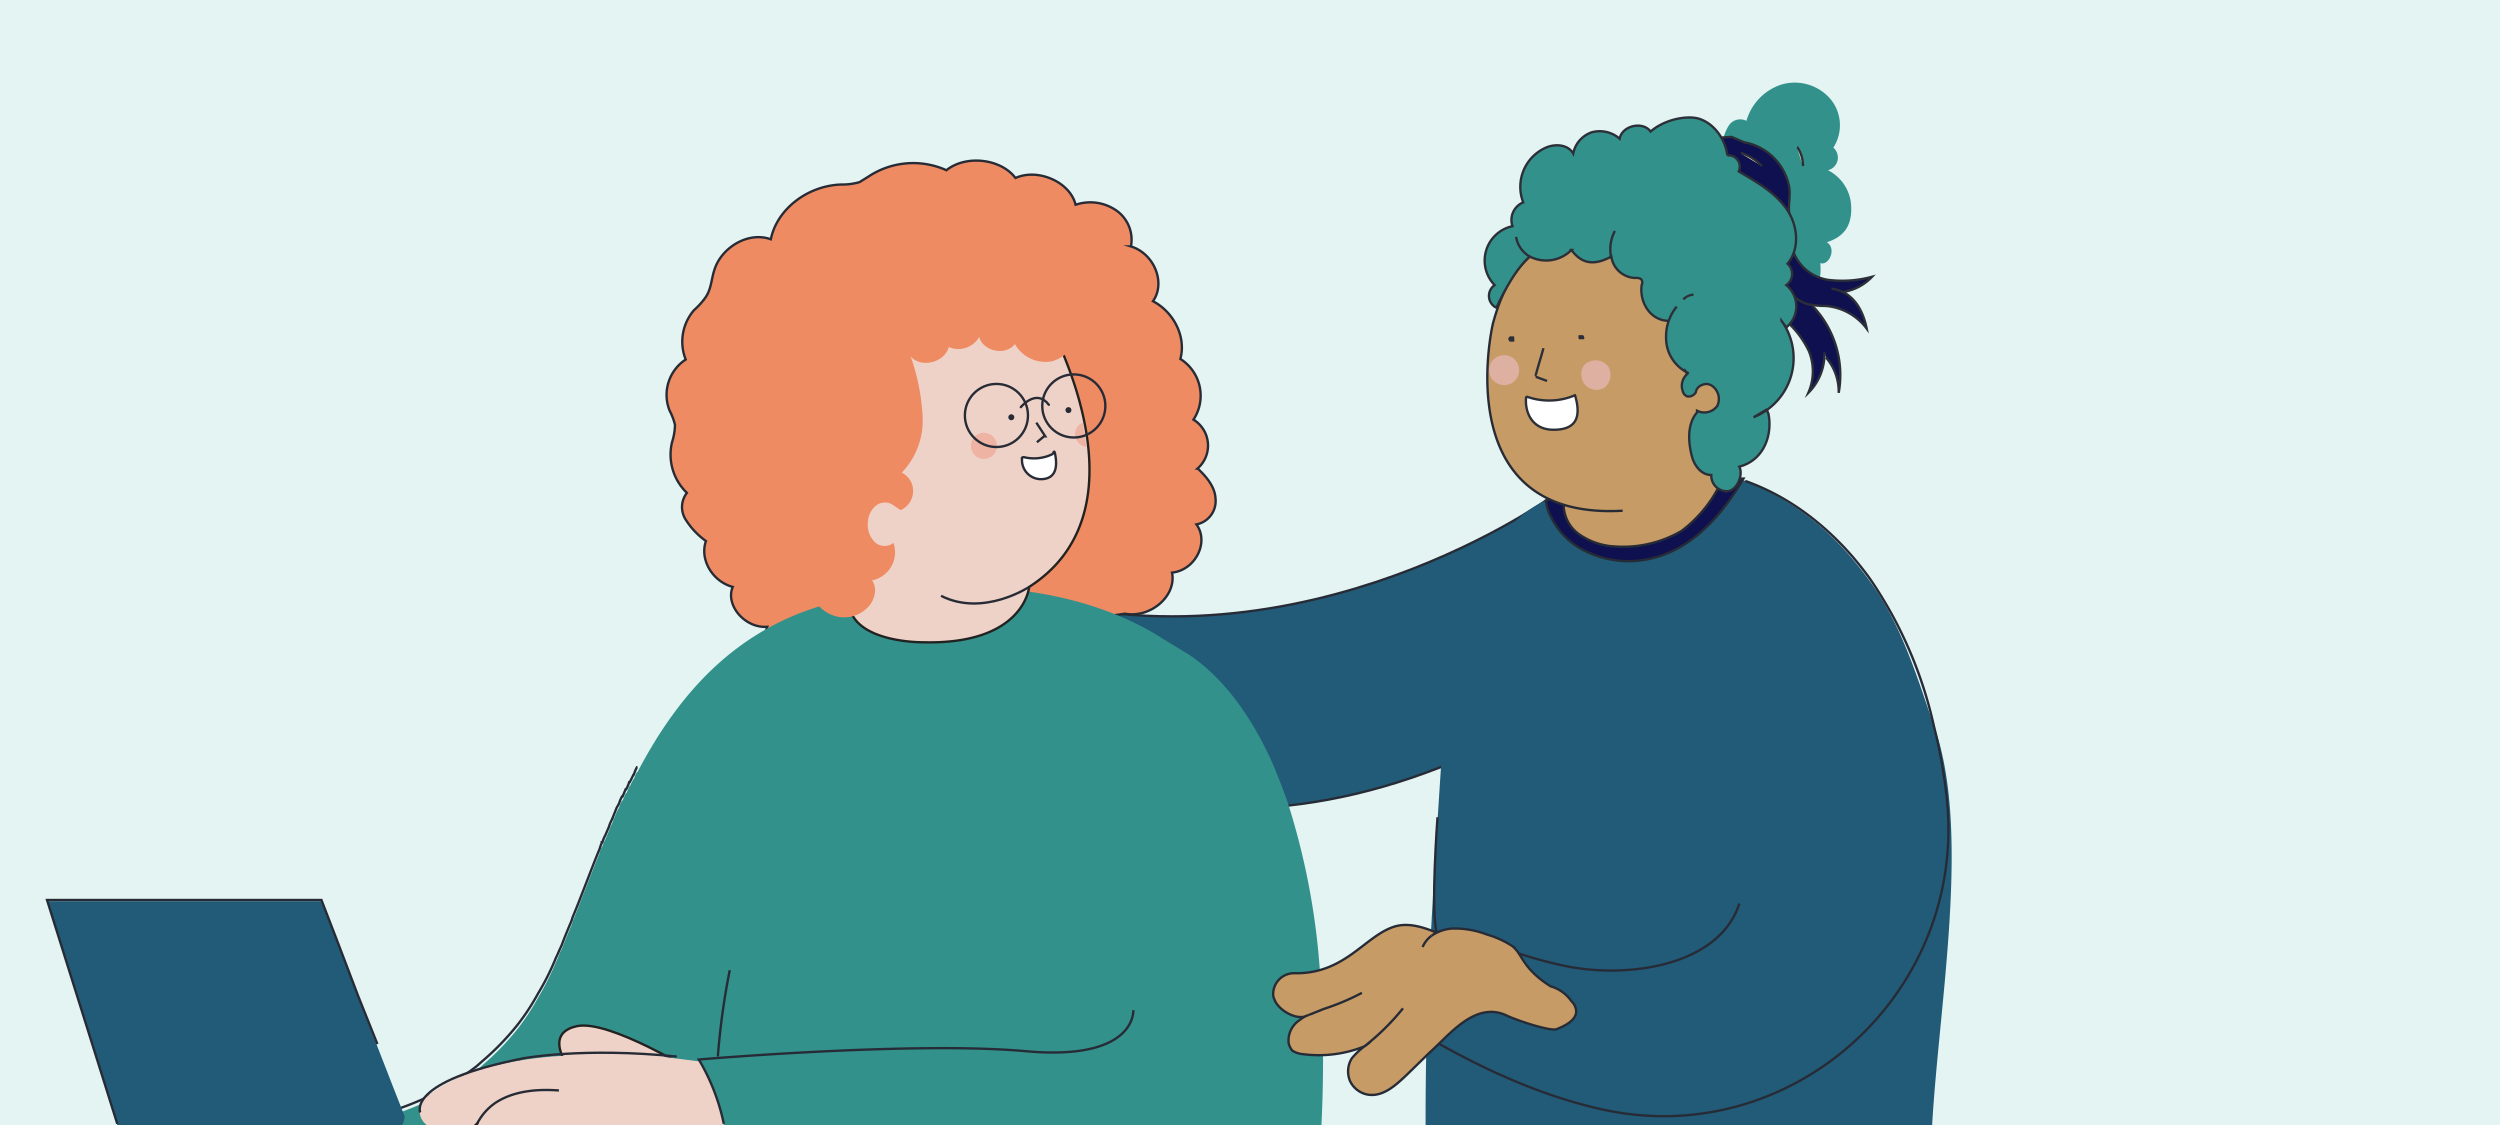 <?xml version="1.0" encoding="utf-8"?>
<svg xmlns="http://www.w3.org/2000/svg" data-name="Capa 1" id="Capa_1" viewBox="0 0 420 189">
  <defs>
    <style>.cls-1{fill:#e3f4f3;}.cls-2,.cls-3{fill:#215b77;}.cls-16,.cls-18,.cls-2,.cls-22,.cls-4,.cls-5,.cls-9{stroke:#272b36;}.cls-10,.cls-11,.cls-15,.cls-16,.cls-17,.cls-18,.cls-2,.cls-22,.cls-4,.cls-5,.cls-7,.cls-8,.cls-9{stroke-miterlimit:10;stroke-width:0.4px;}.cls-4,.cls-8{fill:#0e104f;}.cls-15,.cls-22,.cls-5{fill:none;}.cls-10,.cls-6{fill:#33918b;}.cls-13,.cls-7{fill:#f8f0be;}.cls-10,.cls-11,.cls-15,.cls-7,.cls-8{stroke:#2c2f38;}.cls-9{fill:#c79b66;}.cls-11,.cls-18{fill:#fff;}.cls-12{fill:#deb0a1;}.cls-14{fill:#2c2f38;}.cls-16,.cls-23{fill:#ef8b63;}.cls-17,.cls-20{fill:#efd2c7;}.cls-17{stroke:#222221;}.cls-19{fill:#efb3a3;}.cls-21{fill:#272b36;}.cls-22{stroke-linecap:round;}</style>
  </defs>
  <rect class="cls-1" height="189" width="420"/>
  <path class="cls-2" d="M259.7,84.1s-45.1,31.9-93.8,14L162,121s34.7,31,90.1,3.4S270.8,101,270.8,101Z"/>
  <path class="cls-3" d="M324.6,189H239.5c0-13.2.2-24,2.6-60.3a127.7,127.7,0,0,1,3.6-23.9c1.6-6.1,5.6-17.1,14-20.7a5,5,0,0,1,3.2-.2c.1.9,5.6,1.7,6,2.6s6.9.9,9.1,2.1-5.7-1.1-1.7-2.1c6.7-1.8,9,1,12.5-5,.7-.2-5.4-1.6-4.8-2.1s7.6.7,9.2,1.4c10,4,16.4,10.4,21.4,17.5s7.5,15.6,10.4,23.9C331.1,139.7,325.8,168.2,324.6,189Z"/>
  <path class="cls-4" d="M292.9,80.4c-3.5,6-8.4,11.6-15,13.3a16.4,16.4,0,0,1-12.1-1.4,12.3,12.3,0,0,1-5.2-5.4,7.6,7.6,0,0,1-.9-2.8l2.8-1.2a10.1,10.1,0,0,0,2.3,3.5,11.2,11.2,0,0,0,6,3.5,14.6,14.6,0,0,0,10.9-2.2,19.3,19.3,0,0,0,7-8.9v-.2a4,4,0,0,0,2.6,1.8Z"/>
  <path class="cls-5" d="M293.2,80.8c8.5,3,15.7,9.1,21,16.5A70.8,70.8,0,0,1,324.9,122a88.4,88.4,0,0,1,2.2,12.5c3.2,32.6-26.4,59.1-58.3,51.8-8.4-1.9-17.7-5.6-28.2-11.6"/>
  <path class="cls-5" d="M292.2,151.8c-3.4,10.7-19.4,12.8-30.1,10.3a75.3,75.3,0,0,1-12.8-4.1"/>
  <path class="cls-5" d="M241.5,137.3s-1.2,16.3-.1,19.4"/>
  <path class="cls-5" d="M262.5,82.6a20.3,20.3,0,0,0,9.8.3"/>
  <path class="cls-6" d="M284,38.7a6,6,0,0,0-2.9,3.9,4.3,4.3,0,0,0,1.5,4.4l.2,2.1,5.3,2.2,4.9,2.2s1,1.8,3.9,1.2a4.1,4.1,0,0,0,3.1-3.1s1.3.5,1.5-1.1c5.2-.3,4.3-6.3,4.3-6.3,1.5.5,2.8-2.5,1.1-3.5,3.5-1.1,4.2-3.5,4.1-6a7.1,7.1,0,0,0-3.9-6.1,2.2,2.2,0,0,0,.9-3.8,6.9,6.9,0,0,0-.6-8.3,7.9,7.9,0,0,0-8.1-2.3,9,9,0,0,0-5.9,6.1,2.3,2.3,0,0,0-2.9.7,6.8,6.8,0,0,0-1.1,3.1c-2.5-1.5-6.1.1-7.3,2.8s-.3,6,1.5,8.4a2.7,2.7,0,0,0-1.6,4.3"/>
  <path class="cls-7" d="M302.9,27.9a5.6,5.6,0,0,0-.9-3.1h-.1"/>
  <path class="cls-8" d="M293,23.9a9.4,9.4,0,0,1,7.6,7.6c.2,1.5-.2,3,0,4.4l-2.8,3-13.3-11,1.8-4.6,4.6-.3Z"/>
  <path class="cls-7" d="M282.8,50.3l-1,1.2"/>
  <path class="cls-9" d="M272.6,85.8c-29.6,1.7-21.8-31.4-21.8-31.4,1.4-5.2,3.3-8.6,6.2-11.3l4-5.7,9.9-7.5,20.5,10.4L293,54.6l-3,24.7-1.4,2.8a22.1,22.1,0,0,1-6.1,7.1,19.5,19.5,0,0,1-11.3,2.6,11.4,11.4,0,0,1-5.7-1.9,6.1,6.1,0,0,1-2.8-5.1"/>
  <path class="cls-7" d="M296,27.9a8.5,8.5,0,0,0-3.2-2.1.2.2,0,0,0-.3,0"/>
  <path class="cls-8" d="M306.5,59.2a9.2,9.2,0,0,1-2.7,6.8,9,9,0,0,0,.1-7,16,16,0,0,0-3.2-4.5s-2.3-3.4-2.8-3,1.4-3.8,1.4-3.8l4.3-1.4,1,5.2A16.8,16.8,0,0,1,308.9,66a8.7,8.7,0,0,0-2.1-5.9"/>
  <path class="cls-8" d="M309.9,49a8.4,8.4,0,0,0,4.6-2.5,19.1,19.1,0,0,1-7.5.5,7.5,7.5,0,0,1-5.6-4.4L300,40.1l-4,5.1,1,4.3,4.5.4a5.9,5.9,0,0,0,2.2,1.2,15.3,15.3,0,0,0,3,.3,9.5,9.5,0,0,1,6.9,3.8c-.6-3-2.2-6.2-5.9-6.7"/>
  <path class="cls-10" d="M280.4,53.9c-3.2,0-5-3.2-4.6-6a.9.9,0,0,0-.1-1,1.3,1.3,0,0,0-.9-.2,4.2,4.2,0,0,1-4.1-3.6c-3.3,1.8-5.2.9-6.7-1.1a6,6,0,0,1-7,1.1h0c-3,2.6-5.6,8.6-5.6,8.6a2.2,2.2,0,0,1-.3-3.8,5.9,5.9,0,0,1-1.4-5.9,5.9,5.9,0,0,1,4.4-4,3.2,3.2,0,0,1,1.8-4,7.2,7.2,0,0,1,3.6-9.1c1.6-.8,3.9-.7,4.8.9a4.7,4.7,0,0,1,3.2-3.6,5.1,5.1,0,0,1,4.6,1.1c.4-2.2,3.9-3,5.2-1.2,2.4-2.1,6.3-2.8,8.3-2.1s4.1,2.8,4.6,6.1a1.9,1.9,0,0,1,1.9,2.7c2.9,1.7,5.9,3.4,7.9,6.1s2.5,6.8.3,9.4a2.3,2.3,0,0,1-.2,3.6,4.6,4.6,0,0,1,0,7.1l-.8-1.1a10.7,10.7,0,0,1-4.7,16.2l2.2-1.3c.1,0,.2.6.3.7.7,3.5-.7,7.8-4.9,8.9.7,1.3-.3,3.8-1.8,4.1a2.6,2.6,0,0,1-2.9-2.7c-1.7,0-2.9-1.6-3.3-3.3-1-4,0-6.2.9-7.2V69a2.7,2.7,0,0,0,3.4-.8,2.7,2.7,0,0,0-.9-3.4,1.7,1.7,0,0,0-1.7-.1,1.5,1.5,0,0,0-1,1.2,1.4,1.4,0,0,1-1.4.7,1.2,1.2,0,0,1-.8-.9,2.6,2.6,0,0,1,.8-2.9l-.3-.4c0,.2.2.3.3.2a6.5,6.5,0,0,1-3.6-5.9,7.9,7.9,0,0,1,1.8-5.2"/>
  <path class="cls-11" d="M256.4,66.6c-.3,2.4.8,5.6,4.6,5.6s4.7-2.1,3.6-5.8a11.1,11.1,0,0,1-8.2.2"/>
  <path class="cls-12" d="M266.7,60.9c-1.2.6-1.3,2.4-.6,3.5a2.6,2.6,0,0,0,3.5.7,2.8,2.8,0,0,0,.6-3.5,2.7,2.7,0,0,0-3.5-.7"/>
  <path class="cls-7" d="M259.3,58.5c-.4,1.5-1.4,4.6-1.3,4.7"/>
  <path class="cls-7" d="M258,63.3l1.9.7"/>
  <path class="cls-13" d="M253.9,56.9h0"/>
  <path class="cls-14" d="M254.4,56.9h0v-.2a.3.3,0,0,0-.1-.2h-.5c-.1,0-.2,0-.2.1h-.1c0,.1-.1.2-.1.3h0c0,.1,0,.1.1.2s0,.1.1.2h.8v-.3h0v-.2a.3.3,0,0,0-.1-.2h-.5c-.1,0-.2,0-.2.1h-.1c0,.1-.1.2-.1.3h0c0,.1,0,.1.1.2s0,.1.1.2h.8v-.3Z"/>
  <path class="cls-13" d="M265.7,56.8h0"/>
  <path class="cls-14" d="M266.2,56.8h0a.3.3,0,0,1-.1-.2.1.1,0,0,0-.1-.1c0-.1-.1-.1-.2-.1h-.6v.2h0c-.1.1,0,.1,0,.2s0,.1.1.2h.8c0-.1.1-.2.1-.3h0a.3.3,0,0,1-.1-.2.1.1,0,0,0-.1-.1c0-.1-.1-.1-.2-.1h-.6v.2h0c-.1.1,0,.1,0,.2s0,.1.1.2h.8c0-.1.1-.2.1-.3Z"/>
  <path class="cls-12" d="M251.3,60.1a2.5,2.5,0,0,0-.7,3.5,2.6,2.6,0,0,0,3.5.7,2.5,2.5,0,1,0-2.8-4.2"/>
  <path class="cls-15" d="M257,43.1a4.7,4.7,0,0,1-2.3-3.3"/>
  <path class="cls-15" d="M270.7,43.4a6.7,6.7,0,0,1,.6-4.6"/>
  <path class="cls-7" d="M284.5,49.5a2.7,2.7,0,0,0-1.7.8"/>
  <path class="cls-16" d="M189,103.1c4.3.8,8.7-3,7.9-6.9,3.9-.4,6.3-5.1,4.1-8.1a4,4,0,0,0,3.2-4.4c-.1-1.9-1.5-3.6-3-5a5.1,5.1,0,0,0-.7-8.2,7.3,7.3,0,0,0-2.2-10.2c1-3.6-1-7.8-4.6-9.7,2.2-3.1.2-8-3.7-9.2a6,6,0,0,0-2.4-6,7.7,7.7,0,0,0-6.9-1c-.9-3.8-6.3-6.2-10.1-4.5-2.5-3.3-8.4-3.9-11.6-1.3a13.6,13.6,0,0,0-13,1l-1.6,1a10.6,10.6,0,0,1-3.1.4c-5.7.2-10.8,4.2-11.8,9.2-3.9-1.4-8.4,1.5-9.5,5.2-.5,1.5-.5,3.2-1.5,4.6a12.4,12.4,0,0,1-1.9,2.1,8.1,8.1,0,0,0-1.4,8.3,7.1,7.1,0,0,0-2.7,8.6,9.9,9.9,0,0,1,.9,2.4,10.4,10.4,0,0,1-.5,2.9,8.9,8.9,0,0,0,2.5,8.5,3.9,3.9,0,0,0-.2,4.5,12.9,12.9,0,0,0,3.4,3.6c-1.1,3.1,1.1,6.8,4.5,7.7-1.3,3.1,2.1,7,5.8,6.7a4.1,4.1,0,0,0,1.2,4.5,5.1,5.1,0,0,0,4.9,1Z"/>
  <path class="cls-6" d="M222,189H65.5l-1.1-.8h-.7l-2.9-2c-.1-4.1-2.5-1.8-2.5-1.8s3.8,4.1,6.7,3.2a51.7,51.7,0,0,0,5.7-2.1,48.2,48.2,0,0,0,9.4-5.7l.9-.8a44.3,44.3,0,0,0,6-6.2h0a38.9,38.9,0,0,0,3.4-5.2,42,42,0,0,0,3-6,11.7,11.7,0,0,0,.5-1.1h0a5.4,5.4,0,0,1,.5-1.1c.4-1.1.9-2.3,1.4-3.5a7.6,7.6,0,0,0,.4-1.1c1.5-3.7,2.9-7.5,4.5-11.4,0-.2.1-.3.1-.4l.2-.5a.4.4,0,0,0,.1-.3h.1a6.1,6.1,0,0,1,.5-1.2l.6-1.4a6.1,6.1,0,0,1,.5-1.2l.8-2,.4-.7a6.1,6.1,0,0,1,.5-1.2h.1l.5-1.2h.1a6.1,6.1,0,0,0,.5-1.2h.1l.6-1.2h.1a6.1,6.1,0,0,1,.5-1.2h.1c7.1-13.5,17.4-25.5,35.6-29.1a85.8,85.8,0,0,1,30.2-1.2c11.9,1.7,19.4,5.9,22.6,8l3.3,2c2.9,1.7,9.6,6.6,15.1,19.1.8,1.9,1.6,4,2.4,6.2a120.5,120.5,0,0,1,5.5,29.3A214.3,214.3,0,0,1,222,189Z"/>
  <path class="cls-5" d="M120.6,177.5a119.6,119.6,0,0,1,2-14.5"/>
  <path class="cls-17" d="M175,52s19.4,32.8-2.1,46.6c0,0-.8,9.8-18,9.3,0,0-13.5.1-12.2-8.1a44.3,44.3,0,0,0,0-14.5l-1.3-28.8Z"/>
  <path class="cls-18" d="M176.8,76.3a7.1,7.1,0,0,1-4.8.5c-.2,0-.4.1-.3.3a3.2,3.2,0,0,0,3.3,3.4c2.8-.1,2.5-2.8,2.3-4S177,76.2,176.8,76.3Z"/>
  <circle class="cls-19" cx="165.3" cy="74.9" r="2.2"/>
  <path class="cls-19" d="M181.9,71a2.1,2.1,0,0,0-1.3,1.9,2.2,2.2,0,0,0,1.9,2.2C182.4,73.7,182.1,72.3,181.9,71Z"/>
  <path class="cls-5" d="M172.9,98.6s-7.7,5.1-14.8,1.5"/>
  <path class="cls-5" d="M107.1,128.9H107a6.1,6.1,0,0,0-.5,1.2.1.1,0,0,0-.1.1l-.6,1.2h-.1a6.1,6.1,0,0,1-.5,1.2h-.1l-.5,1.2h-.1a6.1,6.1,0,0,0-.5,1.2l-.4.7-.8,2a6.1,6.1,0,0,0-.5,1.2l-.6,1.4a6.1,6.1,0,0,0-.5,1.2h-.1a.4.4,0,0,1-.1.3l-.3.9c-1.6,3.9-3,7.8-4.5,11.4a7.6,7.6,0,0,1-.4,1.1c-.5,1.2-1,2.4-1.4,3.5l-.5,1.1h0a11.7,11.7,0,0,1-.5,1.1,42,42,0,0,1-3,6,38.9,38.9,0,0,1-3.4,5.2,44.3,44.3,0,0,1-6,6.2l-.9.8a48.2,48.2,0,0,1-9.4,5.7,51.7,51.7,0,0,1-5.7,2.1,32.3,32.3,0,0,1-5.9,1.3.1.1,0,0,0-.1.1h-.5"/>
  <path class="cls-17" d="M95.3,178.9s-3.9-5.3,1.6-6.5,20.2,8,20.2,8Z"/>
  <path class="cls-20" d="M141.5,189H71.7a2.9,2.9,0,0,1-1-3.4l.3-.8a24.9,24.9,0,0,1,9.1-4.9l1.1-.4a62.8,62.8,0,0,1,13.1-2.1,122.5,122.5,0,0,1,17.5.2l5.6.7Z"/>
  <path class="cls-5" d="M80.1,188.8a.1.1,0,0,0,.1-.1,9.4,9.4,0,0,1,3-3.4c2.1-1.4,5.4-2.5,10.7-2.1"/>
  <path class="cls-3" d="M67.4,189H19.7L7.9,151.4H54l2.7,7,3.5,9.2L66,182.5l2,5.1S67.8,189.1,67.4,189Z"/>
  <path class="cls-6" d="M210.6,189h-89a35.2,35.2,0,0,0-4.2-10.8s36.2-3.1,54.9-1.4,18.1-6.9,18.1-6.9l5.6,5.3Z"/>
  <path class="cls-17" d="M80.1,188.8a.1.1,0,0,0,.1-.1Z"/>
  <path class="cls-5" d="M121.6,188.8a35.2,35.2,0,0,0-4.2-10.8s36.2-3.1,54.9-1.4,18.1-6.9,18.1-6.9"/>
  <polyline class="cls-5" points="19.7 188.8 7.9 151.2 54 151.2 56.7 158.2 60.2 167.4 63.4 175.4"/>
  <path class="cls-5" d="M70.6,186.9s-2.4-5.2,17.3-9.1c0,0,10-1.9,25.8-.3"/>
  <path class="cls-5" d="M174.2,74.3l1.2-1h.2l-1.5-2.3"/>
  <path class="cls-21" d="M179.5,69.4a.5.5,0,0,0,0-1,.5.5,0,1,0,0,1Z"/>
  <path class="cls-21" d="M169.9,70.6a.5.5,0,0,0,0-1,.5.5,0,1,0,0,1Z"/>
  <circle class="cls-5" cx="167.4" cy="69.8" r="5.3"/>
  <circle class="cls-5" cx="180.4" cy="68.2" r="5.3"/>
  <path class="cls-22" d="M171.5,68.4s2.6-3.2,4.7-.4"/>
  <path class="cls-23" d="M181,55.5a5.8,5.8,0,0,1-4.3,5.2,5.9,5.9,0,0,1-6.2-2.9c-1.5,2-5.3,1.3-6-1.2a4,4,0,0,1-5.1,1.7c-.7,2.6-4.6,3.6-6.4,1.6A35.5,35.5,0,0,1,155,70a12.6,12.6,0,0,1-3.5,9.4,3.4,3.4,0,0,1,1.9,3.2,3.5,3.5,0,0,1-2.1,3.1l-1.5-1a2.4,2.4,0,0,0-2.8.4,3.8,3.8,0,0,0-1.2,2.7,4.1,4.1,0,0,0,1.1,3.2,2.4,2.4,0,0,0,3.2.2,4.8,4.8,0,0,1-3.6,6.3c1.1,1.5.3,3.8-1.1,4.9a5.5,5.5,0,0,1-5.1,1.1,5.9,5.9,0,0,1-3.8-3.4,5.9,5.9,0,0,1-5.9-2.1,9.2,9.2,0,0,1-1.9-6.2L117.4,71l22.9-24.4s27.2-2.6,28.3-2.1S181,55.5,181,55.5Z"/>
  <path class="cls-9" d="M241.4,156.7c-2.2-.9-4.6-1.7-6.9-1.1-5.1,1.4-8.4,8.1-17.1,7.9a3.5,3.5,0,0,0-3.5,3.7,1.9,1.9,0,0,0,.2.7c.6,1.7,3.3,3.3,5,2.9l.8-.3a5.1,5.1,0,0,0-1.6.9,4.1,4.1,0,0,0-1.8,3.9,3.4,3.4,0,0,0,.6,1.2,3.9,3.9,0,0,0,1.8.6,20.6,20.6,0,0,0,10.3-1.3,13.1,13.1,0,0,0-2.1,2,4.2,4.2,0,0,0-.3,3.8,4.1,4.1,0,0,0,3,2.3c2.5.4,4.6-1.5,6.4-3.2l4-3.9c3.2-2.8,7.6-8.7,12.9-6.2,1.9.9,7.4,2.7,8.4,2.3s3.2-1.3,3.3-2.9a2.5,2.5,0,0,0-.8-1.8,6.4,6.4,0,0,0-3.5-2.5c-4.9-3.1-4.7-5.5-6.5-6.8a15.9,15.9,0,0,0-4.2-1.9,15,15,0,0,0-5.9-1,7,7,0,0,0-3.4,1.2"/>
  <path class="cls-9" d="M239,159.1a4.7,4.7,0,0,1,1.5-1.9"/>
  <path class="cls-9" d="M228.8,166.8a39.6,39.6,0,0,1-6.4,2.7l-2.5,1"/>
  <path class="cls-9" d="M235.7,169.4a39.4,39.4,0,0,1-6.5,6.4"/>
</svg>